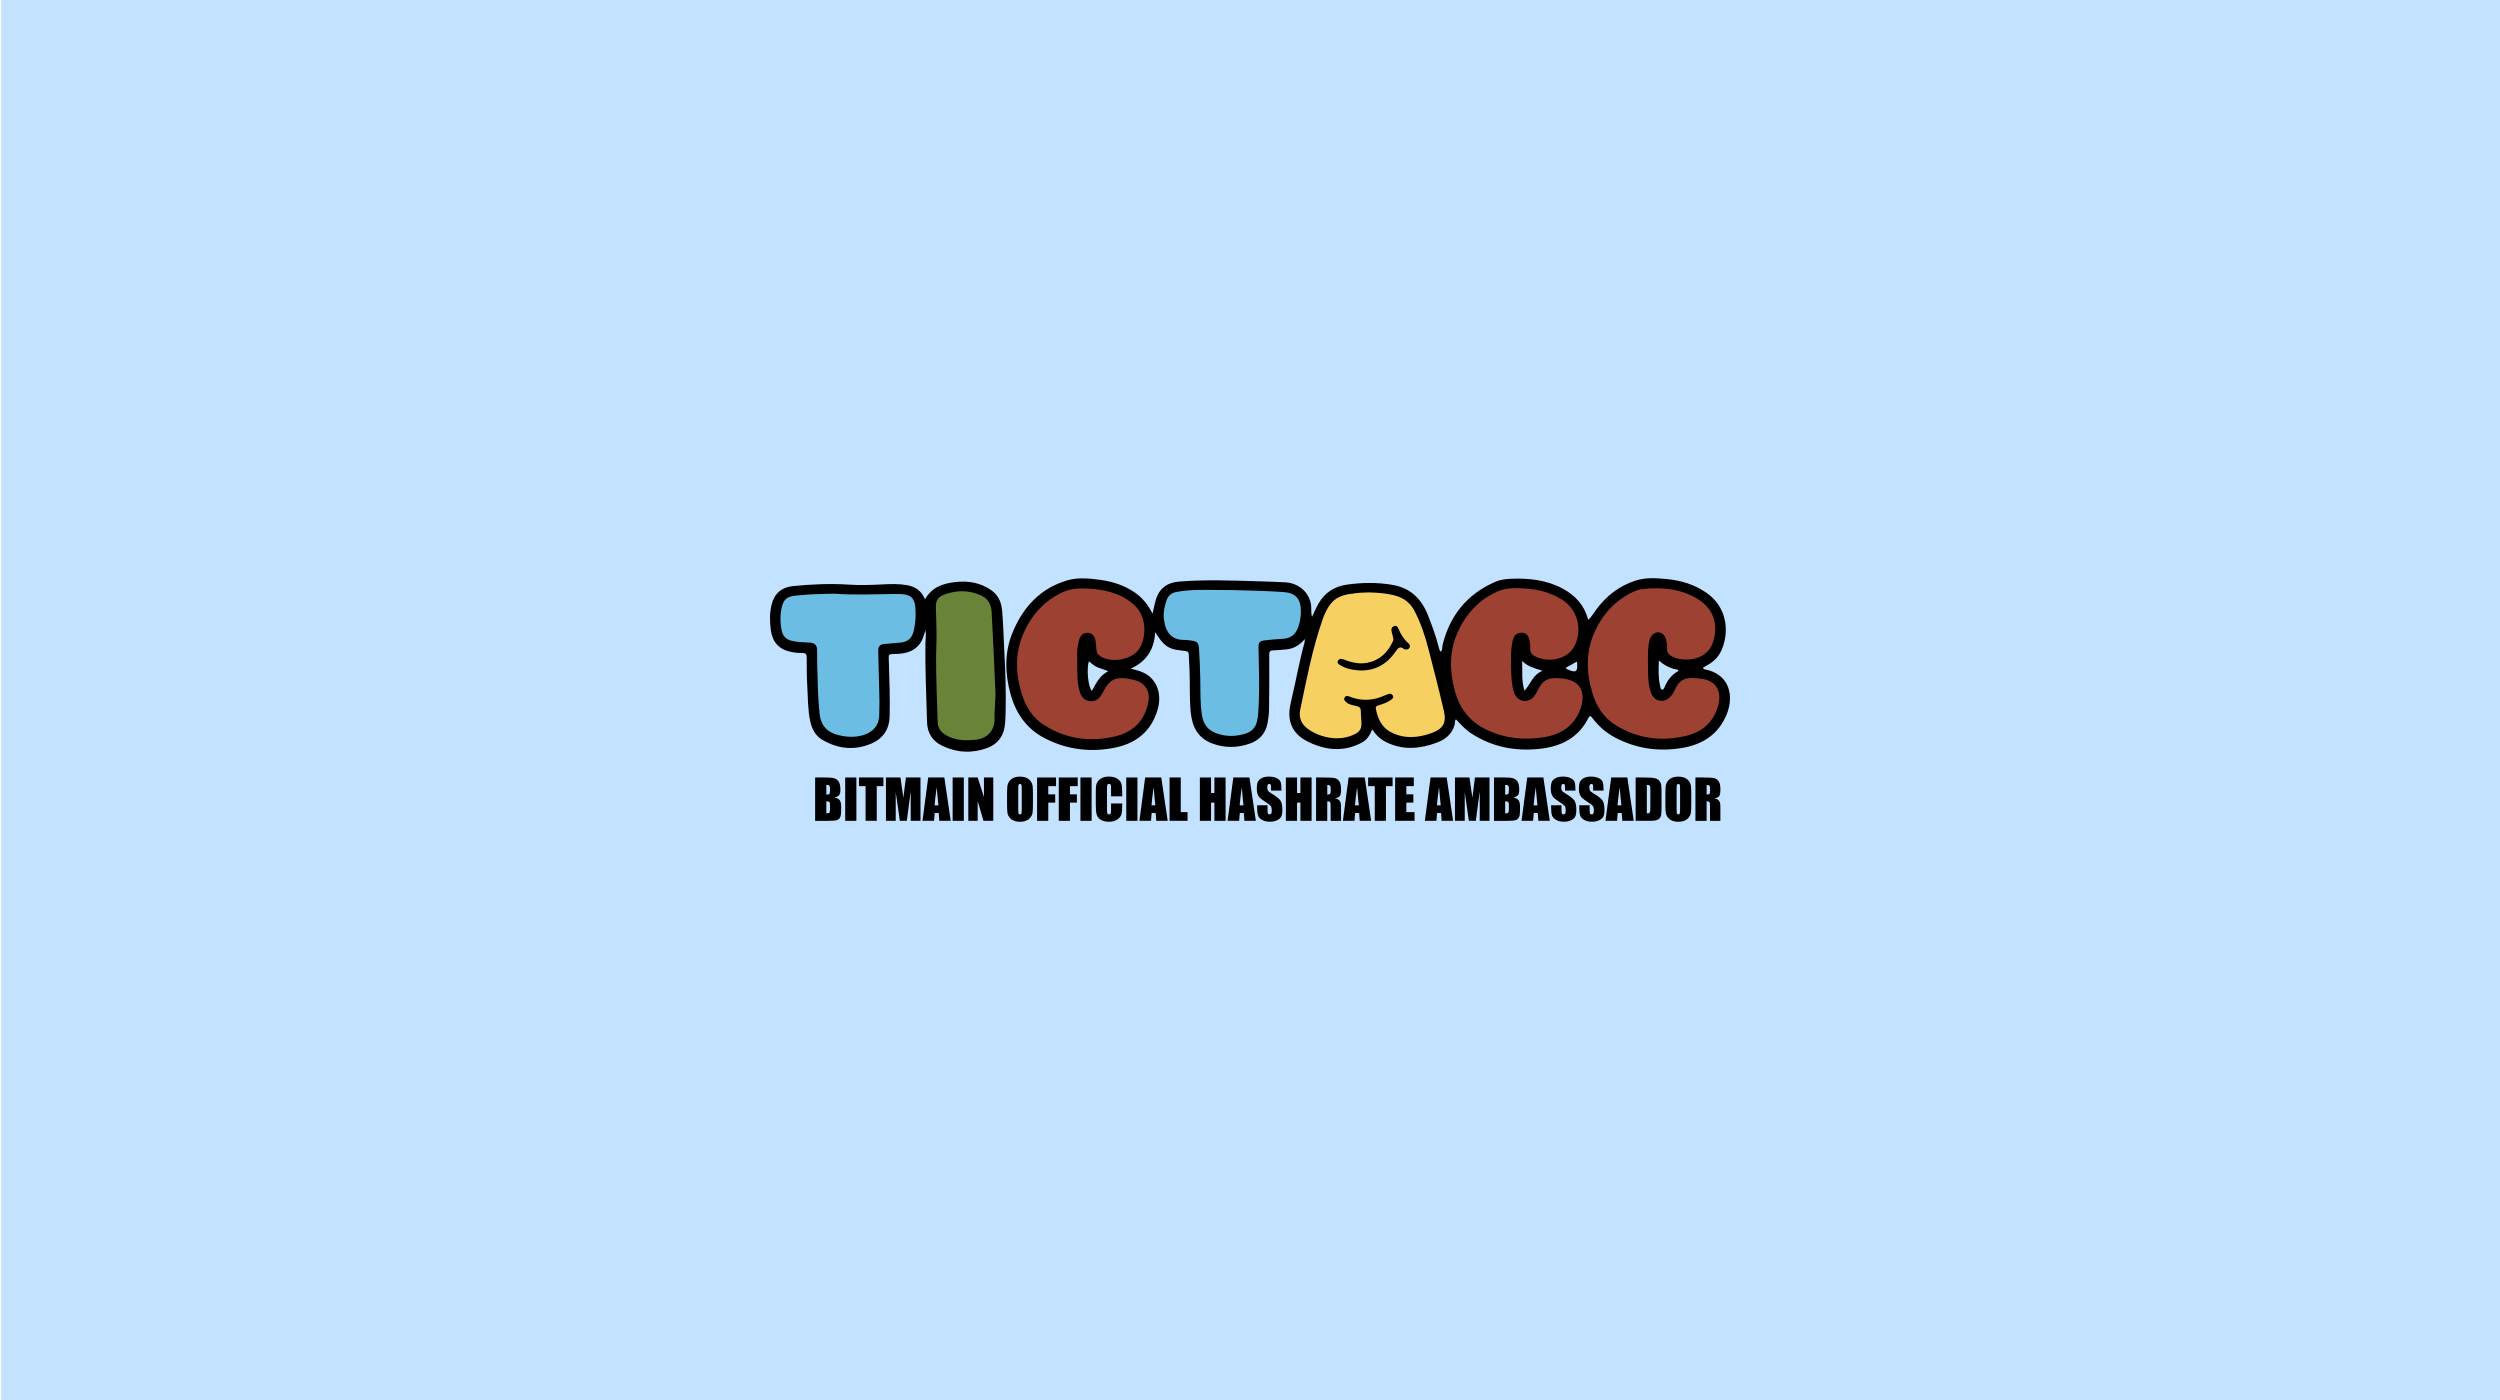 <?xml version="1.0" encoding="utf-8"?>
<!-- Generator: Adobe Illustrator 26.0.0, SVG Export Plug-In . SVG Version: 6.00 Build 0)  -->
<svg version="1.1" id="图层_1" xmlns="http://www.w3.org/2000/svg" xmlns:xlink="http://www.w3.org/1999/xlink" x="0px" y="0px"
	 viewBox="0 0 975 546" style="enable-background:new 0 0 975 546;" xml:space="preserve">
<style type="text/css">
	.st0{fill:#C2E2FF;}
	.st1{fill:#F6D061;}
	.st2{fill:#9D4132;}
	.st3{fill:#6CBDE4;}
	.st4{fill:#698338;}
	.st5{fill:#010101;}
</style>
<g>
	<rect x="0.5" y="0" class="st0" width="975" height="546"/>
	<g>
		<g>
			<g>
				<path d="M449.5,239.34c0.37-1.67,0.64-2.86,0.9-4.05c1.21-5.42,4.22-8.06,9.72-8.5c10.13-0.8,20.27-0.38,30.41-0.09
					c3.57,0.1,7.13,0.21,10.69,0.4c5.9,0.31,10.26,4.79,10.17,10.33c-0.02,1.04,0,2.08,0.29,3.16c0.84-1.74,1.59-3.54,2.55-5.22
					c2.46-4.3,6.2-6.68,11.14-7.38c5.91-0.83,11.78-0.91,17.67,0.1c7.08,1.21,11.39,5.47,13.92,11.98c1.58,4.06,3.1,8.13,4.15,12.36
					c0.15,0.59,0.26,1.22,0.8,1.75c0.76-0.81,0.5-1.9,0.73-2.81c2.9-11.56,9.7-19.8,20.68-24.53c1.94-0.83,4.02-1.04,6.13-1.13
					c7.06-0.27,13.9,0.51,20.21,3.96c4.81,2.64,8.26,6.43,9.76,12.08c1.23-1.15,2.03-2.5,2.92-3.74c3.94-5.51,9.06-9.46,15.5-11.57
					c3.93-1.29,8.05-0.99,12.09-0.62c5.58,0.52,10.84,2.09,15.53,5.32c8.01,5.51,9.11,15.01,6.01,22.26
					c-1.1,2.57-3.01,4.62-5.56,5.97c-0.59,0.31-1.15,0.68-1.68,1c-0.02,0.45,0.23,0.6,0.51,0.65c9.72,1.76,11.63,10.23,8.71,17.47
					c-3.13,7.76-9.2,11.78-17.19,13.17c-9.26,1.61-18.12,0.36-26.48-4.07c-3.51-1.86-6.4-4.44-8.77-7.59
					c-0.71-0.94-1.03-0.97-1.57,0.1c-4.03,7.9-10.94,11.16-19.37,11.99c-9.42,0.92-18.22-0.81-26.23-6.03
					c-2.29-1.49-4.11-3.49-6.01-5.53c-0.6,0.71-0.33,1.49-0.52,2.15c-1.03,3.6-3.55,5.68-6.89,6.93
					c-6.59,2.47-13.19,3.07-19.74-0.14c-2.23-1.09-4.03-2.68-5.48-5.04c-0.9,2.19-1.97,4.02-3.92,5.09
					c-6.38,3.49-12.88,3.31-19.43,0.54c-3.56-1.51-6.72-3.46-8.23-7.34c-1.29-3.31-0.73-6.56,0.04-9.81
					c1.77-7.4,3.06-14.91,5.09-22.25c0.09-0.34,0.07-0.72,0.14-1.43c-1.98,2.31-4.19,3.69-6.94,4c-1.8,0.2-3.61,0.35-5.41,0.41
					c-1.12,0.04-1.54,0.37-1.53,1.58c0.04,7.13,0.02,14.25-0.07,21.38c-0.02,1.79-0.25,3.59-0.58,5.37c-0.77,4.13-3.23,6.77-7.1,8.1
					c-4.74,1.62-9.51,1.68-14.28-0.04c-5.85-2.11-8.07-6.64-8.61-12.41c-0.52-5.59-0.23-11.19-0.46-16.79
					c-0.08-1.81-0.23-3.61-0.27-5.42c-0.02-0.93-0.22-1.33-1.3-1.51c-2.3-0.37-4.68-0.31-6.84-1.63c-2.18-1.33-3.43-3.35-4.96-5.74
					c-0.36,6.74-3.37,11.41-9.58,14.27c2.34,0.52,4.23,1.03,5.9,2.01c4.53,2.68,6.28,8.13,4.66,13.8
					c-2.39,8.39-8.2,13.19-16.42,14.92c-9.5,1.99-18.76,0.94-27.53-3.56c-7.25-3.72-11.42-9.79-13.49-17.4
					c-2.19-8.03-2.36-16.18,0.84-23.93c4.06-9.81,10.79-17.22,21.33-20.3c4.11-1.2,8.43-0.78,12.65-0.22
					c4.81,0.63,9.38,2.07,13.45,4.79C445.37,232.96,447.67,235.65,449.5,239.34z"/>
				<path d="M360.89,245.83c-0.54,2.01-1.1,3.99-2.44,5.61c-2.06,2.5-4.87,3.33-7.97,3.55c-4.42,0.32-3.93-0.65-3.8,4.01
					c0.2,6.79,0.45,13.57,0.28,20.36c-0.13,5.16-2.62,8.78-7.38,10.74c-6.59,2.72-13,1.91-18.99-1.64
					c-2.61-1.55-3.98-4.24-4.62-7.25c-0.98-4.62-0.85-9.32-1.15-13.99c-0.23-3.56-0.16-7.12-0.2-10.68
					c-0.01-1.32-0.25-1.9-1.75-1.87c-1.56,0.04-3.16-0.17-4.7-0.51c-4.5-0.99-6.93-3.85-7.55-8.4c-0.46-3.39-0.49-6.74,0.34-10.07
					c1.07-4.31,3.96-6.67,8.26-7.11c7.27-0.73,14.56-1.05,21.88-0.57c4.3,0.28,8.61,0.14,12.92-0.08c3.23-0.17,6.45-0.29,9.65,0.27
					c3.26,0.56,5.73,2.23,7.09,5.52c2.67-4.74,7-6.17,11.82-6.72c5.05-0.58,9.8,0.23,14.04,3.2c2.76,1.93,3.93,4.74,4.21,7.95
					c0.47,5.35,0.58,10.72,0.86,16.08c0.41,7.85,0.7,15.7,0.5,23.56c-0.05,1.92-0.1,3.86-0.4,5.75c-0.62,3.96-3.04,6.78-6.65,8.13
					c-5.89,2.2-11.88,1.97-17.62-0.79c-3.91-1.88-5.86-4.94-5.98-9.41c-0.27-10.35-0.79-20.69-0.61-31.04
					C360.95,248.9,361.3,247.38,360.89,245.83z"/>
				<path class="st1" d="M533.96,231.03c3.69,0.14,7.22,0.34,10.69,1.41c3.32,1.02,5.61,3.05,7.14,6.07
					c2.39,4.71,4.07,9.68,5.36,14.78c2.04,8,4.14,15.99,5.98,24.04c1.05,4.58-0.34,6.95-4.75,8.54c-5.27,1.9-10.6,2.41-15.83-0.26
					c-3.73-1.9-5.2-5.31-5.97-9.16c-0.19-0.94,0.44-1.17,1.12-1.38c1.62-0.51,3.24-1.03,4.64-2.03c0.61-0.43,1.33-0.89,0.86-1.76
					c-0.46-0.85-1.26-0.85-2.07-0.5c-1.77,0.76-3.55,1.5-5.46,1.86c-3.2,0.59-6.32,0.24-9.33-0.98c-0.78-0.32-1.41-0.46-1.9,0.34
					c-0.52,0.84,0.04,1.34,0.61,1.86c1.16,1.04,2.67,1.17,4.08,1.53c1.1,0.28,1.61,0.77,1.6,1.96c-0.01,1.69,0.24,3.39,0.23,5.08
					c0,1.55-0.61,2.79-2.08,3.62c-6.75,3.79-15.21,1.25-19.45-2.29c-2.17-1.81-2.9-4.34-2.36-6.91c2.49-11.83,4.72-23.73,8.72-35.18
					c0.8-2.29,1.79-4.52,3.38-6.42c2.53-3.02,6.08-3.51,9.65-3.91C530.57,231.11,532.33,231.11,533.96,231.03z"/>
				<path class="st2" d="M420.12,258.83c0.06,3.93-0.1,7.5,1,10.97c0.57,1.8,1.56,3.21,3.47,3.57c2.1,0.4,3.78-0.4,4.89-2.27
					c0.34-0.58,0.71-1.16,1.02-1.76c2.15-4.12,4.39-5.33,8.94-4.73c1.12,0.15,2.24,0.39,3.32,0.7c3.9,1.11,5.83,4.32,5.11,8.35
					c-1.34,7.42-5.95,11.88-13.07,13.56c-9.73,2.29-19.06,0.97-27.6-4.43c-4.45-2.81-7.1-7.05-8.66-12.01
					c-2.55-8.11-2.75-16.23,0.73-24.05c3.17-7.13,8.25-12.68,15.55-15.93c3.32-1.48,6.87-1.39,10.37-1.2
					c3.75,0.2,7.41,0.95,10.92,2.36c2.23,0.9,4.18,2.22,6.01,3.77c5.96,5.06,4.93,15.29,0.89,18.81c-3.44,2.99-9.81,3.84-13.72,1.51
					c-1.1-0.66-1.69-1.58-1.71-2.92c-0.02-1.12-0.16-2.26-0.35-3.37c-0.32-1.84-1.45-2.9-2.99-2.94c-1.68-0.05-2.92,0.92-3.38,2.76
					c-0.45,1.81-0.83,3.64-0.75,5.53C420.17,256.48,420.12,257.84,420.12,258.83z"/>
				<path class="st2" d="M589.33,257.61c-0.03,3.79,0.01,7.13,0.6,10.42c0.16,0.88,0.4,1.78,0.76,2.6c1.43,3.24,5.47,3.71,7.62,0.91
					c0.48-0.62,0.9-1.31,1.24-2.02c2.14-4.56,4.31-5.45,9.81-4.92c0.17,0.02,0.33,0.09,0.5,0.11c7.59,0.97,8.35,6.57,6.55,11.67
					c-2.33,6.62-7.43,9.97-14.06,11.1c-7.83,1.33-15.45,0.53-22.72-2.95c-6.55-3.13-10.42-8.32-12.28-15.19
					c-2.1-7.77-2.16-15.53,1.2-22.9c3.2-7.03,8.22-12.57,15.48-15.76c3.83-1.68,7.91-1.38,11.91-1.06c4.61,0.37,9,1.66,13.01,4.1
					c7.58,4.62,8.07,14.01,4.47,19.27c-3.13,4.59-10.58,5.51-15.19,2.73c-1.06-0.64-1.5-1.66-1.46-2.88
					c0.04-1.25-0.07-2.49-0.42-3.69c-0.42-1.42-1.25-2.37-2.9-2.37c-1.69,0-2.82,0.75-3.29,2.37
					C589.31,252.06,589.21,255.05,589.33,257.61z"/>
				<path class="st2" d="M642.71,259.6c0.06,2.51-0.09,5.68,0.66,8.8c0.24,1,0.5,1.98,1.04,2.86c1.47,2.4,4.5,2.8,6.57,0.88
					c0.84-0.78,1.58-1.66,2.01-2.71c2.19-5.31,5.4-5.37,10.29-4.77c6.64,0.81,8.24,5.62,6.75,10.74c-1.79,6.15-5.96,9.92-11.9,11.44
					c-9.79,2.5-19.26,1.36-27.98-3.99c-4.86-2.98-7.67-7.55-9.24-12.97c-2.32-7.98-2.44-15.92,1.04-23.54
					c3.22-7.04,8.28-12.51,15.5-15.75c0.99-0.45,2.03-0.75,3.1-0.86c7.48-0.78,14.75-0.2,21.36,3.76c6.59,3.95,8.25,10.22,6.2,16.84
					c-1.68,5.43-6.9,7.11-11.28,6.88c-1.63-0.08-3.25-0.41-4.75-1.2c-1.28-0.67-2-1.64-1.93-3.11c0.06-1.14-0.11-2.26-0.35-3.37
					c-0.36-1.71-1.62-2.87-3.09-2.92c-1.49-0.04-2.88,1.21-3.34,2.88C642.54,252.61,642.69,255.78,642.71,259.6z"/>
				<path class="st3" d="M480.35,230.12c6.69,0.2,13.37,0.3,20.05,0.76c4.9,0.34,6.9,2.54,6.94,7.53c0.02,2.12-0.34,4.14-1.03,6.15
					c-1,2.9-2.95,4.42-6.03,4.58c-2.32,0.13-4.64,0.3-6.94,0.59c-2.21,0.28-2.57,0.79-2.52,3c0.16,7.35,0.4,14.71,0.08,22.07
					c-0.1,2.2-0.18,4.41-0.68,6.57c-0.56,2.41-2.07,3.95-4.4,4.71c-3.78,1.23-7.54,1.27-11.33-0.05c-3.36-1.17-5.17-3.57-5.71-6.95
					c-0.76-4.77-0.59-9.59-0.68-14.4c-0.07-3.9-0.25-7.8-0.49-11.7c-0.14-2.35-0.77-2.9-3.1-3.17c-0.79-0.09-1.58-0.26-2.36-0.24
					c-5.43,0.13-7.71-3.18-8.25-8.35c-0.26-2.46,0.28-4.86,1.08-7.16c0.62-1.77,1.93-2.84,3.84-3.2c5.67-1.06,11.4-0.8,17.12-0.75
					C477.4,230.13,478.88,230.12,480.35,230.12z"/>
				<g>
					<path class="st0" d="M432.23,261.74c-3.47,1.81-4.8,4.86-6.4,7.72c-1.44-1.48-2.13-8.41-1.19-11.58
						c1.1,0.9,2.13,1.89,3.46,2.39C429.34,260.74,430.6,261.17,432.23,261.74z"/>
					<path class="st0" d="M646.95,257.6c2.35,2.07,4.79,3.24,7.62,3.64c-0.05,0.22-0.04,0.45-0.13,0.5c-2.4,1.37-4.04,3.38-5.1,5.9
						c-0.23,0.54-0.51,1.37-1.16,1.3c-0.66-0.08-0.59-0.94-0.74-1.53C646.67,264.31,646.85,261.16,646.95,257.6z"/>
					<path class="st0" d="M593.62,257.8c2.15,2.08,4.8,2.86,8,3.8c-3.89,1.52-4.65,5.21-7.06,7.77
						C593.26,265.41,593.85,261.6,593.62,257.8z"/>
					<path class="st0" d="M614.86,258.08c0.12,0.12,0.18,0.15,0.18,0.19c0.38,3.77-0.31,4.28-3.76,2.78
						c-0.19-0.08-0.46-0.24-0.5-0.41c-0.07-0.32,0.24-0.43,0.5-0.57C612.46,259.44,613.63,258.78,614.86,258.08z"/>
				</g>
				<path class="st3" d="M325.55,231.54c7.32,0.59,15.59,0.19,23.86,0.11c6.3-0.07,7.64,1.35,7.68,7.68
					c0.01,2.38-0.24,4.73-0.83,7.05c-0.66,2.58-2.3,3.94-4.89,4.2c-2.2,0.22-4.4,0.42-6.6,0.6c-1.59,0.13-2.3,0.96-2.26,2.55
					c0.18,6.56,0.34,13.12,0.48,19.68c0.03,1.58-0.12,3.17-0.08,4.75c0.16,5.95-3.92,8.4-8.78,9.07c-2.38,0.33-4.74,0.03-7.07-0.52
					c-4.34-1.03-6.87-3.63-7.39-8.16c-0.71-6.19-0.75-12.42-0.94-18.63c-0.07-2.21-0.01-4.42-0.07-6.62
					c-0.05-1.67-0.96-2.55-2.64-2.66c-2.43-0.16-4.86-0.16-7.25-0.72c-2.18-0.51-3.46-1.86-3.91-3.98
					c-0.61-2.85-0.67-5.73-0.08-8.59c0.74-3.57,1.97-4.68,5.57-5.06C315.08,231.77,319.84,231.63,325.55,231.54z"/>
				<path class="st4" d="M388.25,270.77c-0.09,3.23-0.44,6.45-0.39,9.66c0.08,4.79-3.22,7.67-7.23,8.06
					c-3.99,0.39-7.93,0.41-11.56-1.69c-1.98-1.15-3.29-2.7-3.37-5.12c-0.27-8.53-0.65-17.06-0.63-25.59
					c0.01-2.71,0.2-5.42,0.19-8.13c-0.02-3.67-0.16-7.34-0.27-11.02c-0.08-2.7,0.72-4.08,3.3-5.05c4.75-1.78,9.53-1.81,14.21,0.28
					c2.75,1.22,4.07,3.49,4.23,6.44c0.27,4.79,0.52,9.59,0.74,14.38C387.74,258.92,387.99,264.85,388.25,270.77z"/>
				<path class="st5" d="M548.03,253.3c-0.04-0.01-0.3-0.02-0.46-0.15c-1.52-1.28-2.29-0.5-3.24,0.88
					c-3.54,5.18-8.41,7.89-14.82,7.39c-2.39-0.18-4.69-0.71-6.77-1.97c-0.63-0.38-1.37-0.81-0.96-1.68
					c0.39-0.82,1.16-0.98,2.02-0.65c3.04,1.17,6.14,2.01,9.44,1.36c4.93-0.97,8.05-4.06,10.04-8.51c0.3-0.67,0.04-1.2-0.08-1.79
					c-0.17-0.82-0.48-1.63-0.55-2.46c-0.07-0.8,0.44-1.39,1.23-1.6c0.74-0.2,1.16,0.24,1.42,0.87c0.94,2.27,2.18,4.34,4.07,5.97
					c0.54,0.47,0.64,1.11,0.32,1.69C549.4,253.18,548.82,253.36,548.03,253.3z"/>
			</g>
			<g>
				<path d="M317.91,303.22h4.35c1.37,0,2.42,0.11,3.12,0.32c0.71,0.22,1.28,0.65,1.72,1.31s0.65,1.72,0.65,3.18
					c0,0.99-0.15,1.68-0.46,2.07s-0.91,0.69-1.82,0.9c1.01,0.23,1.69,0.61,2.05,1.14c0.36,0.53,0.54,1.35,0.54,2.45v1.57
					c0,1.14-0.13,1.99-0.39,2.54c-0.26,0.55-0.67,0.93-1.24,1.13c-0.57,0.2-1.73,0.3-3.48,0.3h-5.05V303.22z M322.27,306.12v3.76
					c0.19-0.01,0.33-0.01,0.44-0.01c0.43,0,0.7-0.11,0.82-0.32c0.12-0.21,0.18-0.82,0.18-1.82c0-0.53-0.05-0.9-0.15-1.11
					c-0.1-0.21-0.22-0.35-0.38-0.4C323.02,306.15,322.72,306.12,322.27,306.12z M322.27,312.5v4.73c0.62-0.02,1.01-0.12,1.18-0.29
					s0.25-0.6,0.25-1.28v-1.58c0-0.72-0.08-1.16-0.23-1.32C323.32,312.61,322.92,312.52,322.27,312.5z"/>
				<path d="M333.99,303.22v16.9h-4.36v-16.9H333.99z"/>
				<path d="M344.53,303.22v3.38h-2.59v13.52h-4.36v-13.52H335v-3.38H344.53z"/>
				<path d="M358.99,303.22v16.9h-3.81l-0.01-11.41l-1.52,11.41h-2.71l-1.6-11.15l-0.01,11.15h-3.81v-16.9h5.65
					c0.17,1.02,0.34,2.21,0.52,3.59l0.62,4.3l1-7.89H358.99z"/>
				<path d="M368.29,303.22l2.5,16.9h-4.46l-0.23-3.04h-1.56l-0.26,3.04h-4.51l2.23-16.9H368.29z M365.98,314.09
					c-0.22-1.91-0.44-4.28-0.66-7.1c-0.44,3.24-0.72,5.6-0.84,7.1H365.98z"/>
				<path d="M375.89,303.22v16.9h-4.36v-16.9H375.89z"/>
				<path d="M387.38,303.22v16.9h-3.82l-2.27-7.68v7.68h-3.65v-16.9h3.65l2.45,7.61v-7.61H387.38z"/>
				<path d="M402.85,313.12c0,1.7-0.04,2.9-0.12,3.61c-0.08,0.71-0.33,1.35-0.75,1.94c-0.42,0.58-0.98,1.03-1.69,1.35
					c-0.71,0.31-1.54,0.47-2.49,0.47c-0.9,0-1.71-0.15-2.42-0.44c-0.72-0.3-1.29-0.74-1.73-1.33c-0.44-0.59-0.69-1.24-0.78-1.93
					c-0.08-0.7-0.12-1.91-0.12-3.65v-2.89c0-1.7,0.04-2.9,0.12-3.61s0.33-1.35,0.75-1.94c0.42-0.58,0.98-1.03,1.69-1.35
					c0.71-0.31,1.54-0.47,2.49-0.47c0.9,0,1.71,0.15,2.42,0.44c0.72,0.3,1.29,0.74,1.73,1.33c0.44,0.59,0.69,1.24,0.78,1.93
					c0.08,0.7,0.12,1.91,0.12,3.65V313.12z M398.48,307.57c0-0.79-0.04-1.29-0.13-1.51c-0.09-0.22-0.26-0.33-0.53-0.33
					c-0.23,0-0.4,0.09-0.52,0.27c-0.12,0.18-0.18,0.7-0.18,1.57v7.89c0,0.98,0.04,1.59,0.12,1.82s0.26,0.34,0.55,0.34
					c0.3,0,0.49-0.13,0.57-0.4c0.08-0.26,0.12-0.89,0.12-1.89V307.57z"/>
				<path d="M404.47,303.22h7.39v3.38h-3.03v3.2h2.7v3.22h-2.7v7.1h-4.36V303.22z"/>
				<path d="M412.92,303.22h7.39v3.38h-3.03v3.2h2.7v3.22h-2.7v7.1h-4.36V303.22z"/>
				<path d="M425.73,303.22v16.9h-4.36v-16.9H425.73z"/>
				<path d="M437.67,310.58h-4.36v-2.94c0-0.85-0.05-1.39-0.14-1.6c-0.09-0.21-0.3-0.32-0.62-0.32c-0.36,0-0.59,0.13-0.68,0.39
					c-0.1,0.26-0.15,0.81-0.15,1.67v7.85c0,0.82,0.05,1.36,0.15,1.61c0.1,0.25,0.31,0.38,0.65,0.38c0.32,0,0.54-0.13,0.64-0.38
					c0.1-0.25,0.15-0.84,0.15-1.77v-2.12h4.36v0.66c0,1.75-0.12,2.99-0.37,3.72c-0.25,0.73-0.79,1.37-1.63,1.92
					c-0.84,0.55-1.87,0.83-3.1,0.83c-1.28,0-2.33-0.23-3.16-0.7c-0.83-0.47-1.38-1.11-1.65-1.94c-0.27-0.82-0.4-2.07-0.4-3.72v-4.94
					c0-1.22,0.04-2.13,0.12-2.74c0.08-0.61,0.33-1.2,0.74-1.76c0.41-0.56,0.98-1.01,1.71-1.33c0.73-0.32,1.57-0.49,2.51-0.49
					c1.29,0,2.35,0.25,3.18,0.75c0.84,0.5,1.39,1.12,1.65,1.87c0.26,0.75,0.39,1.91,0.39,3.49V310.58z"/>
				<path d="M443.6,303.22v16.9h-4.36v-16.9H443.6z"/>
				<path d="M452.9,303.22l2.5,16.9h-4.46l-0.23-3.04h-1.56l-0.26,3.04h-4.51l2.23-16.9H452.9z M450.58,314.09
					c-0.22-1.91-0.44-4.28-0.66-7.1c-0.44,3.24-0.72,5.6-0.84,7.1H450.58z"/>
				<path d="M460.5,303.22v13.52h2.65v3.38h-7.02v-16.9H460.5z"/>
				<path d="M477.98,303.22v16.9h-4.36v-7.1h-1.31v7.1h-4.36v-16.9h4.36v6.04h1.31v-6.04H477.98z"/>
				<path d="M487.28,303.22l2.5,16.9h-4.46l-0.23-3.04h-1.56l-0.26,3.04h-4.51l2.23-16.9H487.28z M484.96,314.09
					c-0.22-1.91-0.44-4.28-0.66-7.1c-0.44,3.24-0.72,5.6-0.84,7.1H484.96z"/>
				<path d="M499.76,308.34h-4.05v-1.25c0-0.58-0.05-0.96-0.16-1.12c-0.1-0.16-0.28-0.24-0.52-0.24c-0.26,0-0.46,0.11-0.6,0.32
					c-0.13,0.22-0.2,0.54-0.2,0.98c0,0.56,0.08,0.99,0.23,1.27c0.14,0.29,0.56,0.63,1.23,1.03c1.94,1.16,3.17,2.11,3.67,2.86
					c0.5,0.74,0.76,1.95,0.76,3.6c0,1.2-0.14,2.09-0.42,2.66s-0.82,1.05-1.62,1.44c-0.8,0.39-1.73,0.58-2.8,0.58
					c-1.17,0-2.16-0.22-2.99-0.67c-0.83-0.45-1.37-1.01-1.62-1.7c-0.26-0.69-0.38-1.67-0.38-2.93v-1.11h4.05v2.06
					c0,0.63,0.06,1.04,0.17,1.22c0.11,0.18,0.32,0.27,0.61,0.27c0.29,0,0.51-0.11,0.65-0.34c0.14-0.23,0.21-0.57,0.21-1.02
					c0-1-0.13-1.65-0.4-1.95c-0.28-0.31-0.96-0.82-2.04-1.53c-1.08-0.72-1.8-1.25-2.16-1.58c-0.35-0.33-0.64-0.78-0.88-1.36
					c-0.23-0.58-0.35-1.31-0.35-2.21c0-1.29,0.16-2.24,0.49-2.84c0.33-0.6,0.86-1.07,1.59-1.4c0.73-0.34,1.62-0.51,2.65-0.51
					c1.13,0,2.1,0.18,2.9,0.55c0.8,0.37,1.33,0.83,1.59,1.39c0.26,0.56,0.39,1.51,0.39,2.86V308.34z"/>
				<path d="M511.52,303.22v16.9h-4.36v-7.1h-1.31v7.1h-4.36v-16.9h4.36v6.04h1.31v-6.04H511.52z"/>
				<path d="M513.27,303.22h3.09c2.06,0,3.45,0.08,4.18,0.24c0.73,0.16,1.32,0.57,1.78,1.23c0.46,0.66,0.69,1.71,0.69,3.15
					c0,1.32-0.16,2.2-0.49,2.65c-0.32,0.45-0.96,0.72-1.92,0.81c0.86,0.22,1.44,0.5,1.74,0.87c0.3,0.36,0.48,0.69,0.55,1
					c0.07,0.3,0.11,1.14,0.11,2.5v4.46h-4.05v-5.62c0-0.9-0.07-1.46-0.21-1.68c-0.14-0.22-0.51-0.32-1.11-0.32v7.62h-4.36V303.22z
					 M517.64,306.12v3.76c0.49,0,0.83-0.07,1.03-0.2c0.2-0.14,0.3-0.58,0.3-1.32v-0.93c0-0.54-0.1-0.89-0.28-1.05
					C518.49,306.2,518.14,306.12,517.64,306.12z"/>
				<path d="M532.25,303.22l2.5,16.9h-4.46l-0.23-3.04h-1.56l-0.26,3.04h-4.51l2.23-16.9H532.25z M529.94,314.09
					c-0.22-1.91-0.44-4.28-0.66-7.1c-0.44,3.24-0.72,5.6-0.84,7.1H529.94z"/>
				<path d="M543.11,303.22v3.38h-2.59v13.52h-4.36v-13.52h-2.58v-3.38H543.11z"/>
				<path d="M544.1,303.22h7.28v3.38h-2.91v3.2h2.73v3.22h-2.73v3.72h3.2v3.38h-7.57V303.22z"/>
				<path d="M564.21,303.22l2.5,16.9h-4.46l-0.23-3.04h-1.56l-0.26,3.04h-4.51l2.23-16.9H564.21z M561.89,314.09
					c-0.22-1.91-0.44-4.28-0.66-7.1c-0.44,3.24-0.72,5.6-0.84,7.1H561.89z"/>
				<path d="M580.91,303.22v16.9h-3.81l-0.01-11.41l-1.52,11.41h-2.71l-1.6-11.15l-0.01,11.15h-3.81v-16.9h5.65
					c0.17,1.02,0.34,2.21,0.52,3.59l0.62,4.3l1-7.89H580.91z"/>
				<path d="M582.66,303.22h4.35c1.37,0,2.42,0.11,3.12,0.32c0.71,0.22,1.28,0.65,1.72,1.31s0.65,1.72,0.65,3.18
					c0,0.99-0.15,1.68-0.46,2.07c-0.31,0.39-0.91,0.69-1.82,0.9c1.01,0.23,1.69,0.61,2.05,1.14c0.36,0.53,0.54,1.35,0.54,2.45v1.57
					c0,1.14-0.13,1.99-0.39,2.54c-0.26,0.55-0.67,0.93-1.24,1.13c-0.57,0.2-1.73,0.3-3.48,0.3h-5.05V303.22z M587.02,306.12v3.76
					c0.19-0.01,0.33-0.01,0.44-0.01c0.43,0,0.7-0.11,0.82-0.32c0.12-0.21,0.18-0.82,0.18-1.82c0-0.53-0.05-0.9-0.15-1.11
					c-0.1-0.21-0.22-0.35-0.38-0.4S587.47,306.12,587.02,306.12z M587.02,312.5v4.73c0.62-0.02,1.01-0.12,1.18-0.29
					s0.25-0.6,0.25-1.28v-1.58c0-0.72-0.08-1.16-0.23-1.32C588.07,312.61,587.67,312.52,587.02,312.5z"/>
				<path d="M601.92,303.22l2.5,16.9h-4.46l-0.23-3.04h-1.56l-0.26,3.04h-4.51l2.23-16.9H601.92z M599.61,314.09
					c-0.22-1.91-0.44-4.28-0.66-7.1c-0.44,3.24-0.72,5.6-0.84,7.1H599.61z"/>
				<path d="M614.41,308.34h-4.05v-1.25c0-0.58-0.05-0.96-0.16-1.12c-0.1-0.16-0.28-0.24-0.52-0.24c-0.26,0-0.46,0.11-0.6,0.32
					c-0.13,0.22-0.2,0.54-0.2,0.98c0,0.56,0.08,0.99,0.23,1.27c0.14,0.29,0.56,0.63,1.23,1.03c1.94,1.16,3.17,2.11,3.67,2.86
					c0.5,0.74,0.76,1.95,0.76,3.6c0,1.2-0.14,2.09-0.42,2.66s-0.82,1.05-1.62,1.44c-0.8,0.39-1.73,0.58-2.8,0.58
					c-1.17,0-2.16-0.22-2.99-0.67c-0.83-0.45-1.37-1.01-1.62-1.7c-0.26-0.69-0.38-1.67-0.38-2.93v-1.11h4.05v2.06
					c0,0.63,0.06,1.04,0.17,1.22c0.11,0.18,0.32,0.27,0.61,0.27c0.29,0,0.51-0.11,0.65-0.34c0.14-0.23,0.21-0.57,0.21-1.02
					c0-1-0.13-1.65-0.4-1.95c-0.28-0.31-0.96-0.82-2.04-1.53c-1.08-0.72-1.8-1.25-2.16-1.58c-0.35-0.33-0.64-0.78-0.88-1.36
					c-0.23-0.58-0.35-1.31-0.35-2.21c0-1.29,0.16-2.24,0.49-2.84c0.33-0.6,0.86-1.07,1.59-1.4c0.73-0.34,1.62-0.51,2.65-0.51
					c1.13,0,2.1,0.18,2.9,0.55c0.8,0.37,1.33,0.83,1.59,1.39c0.26,0.56,0.39,1.51,0.39,2.86V308.34z"/>
				<path d="M625.38,308.34h-4.05v-1.25c0-0.58-0.05-0.96-0.16-1.12c-0.1-0.16-0.28-0.24-0.52-0.24c-0.26,0-0.46,0.11-0.6,0.32
					c-0.13,0.22-0.2,0.54-0.2,0.98c0,0.56,0.08,0.99,0.23,1.27c0.14,0.29,0.56,0.63,1.23,1.03c1.94,1.16,3.17,2.11,3.67,2.86
					c0.5,0.74,0.76,1.95,0.76,3.6c0,1.2-0.14,2.09-0.42,2.66c-0.28,0.57-0.82,1.05-1.62,1.44c-0.8,0.39-1.73,0.58-2.8,0.58
					c-1.17,0-2.16-0.22-2.99-0.67c-0.83-0.45-1.37-1.01-1.62-1.7c-0.26-0.69-0.38-1.67-0.38-2.93v-1.11h4.05v2.06
					c0,0.63,0.06,1.04,0.17,1.22c0.11,0.18,0.32,0.27,0.61,0.27c0.29,0,0.51-0.11,0.65-0.34c0.14-0.23,0.21-0.57,0.21-1.02
					c0-1-0.13-1.65-0.4-1.95c-0.28-0.31-0.96-0.82-2.04-1.53c-1.08-0.72-1.8-1.25-2.16-1.58c-0.35-0.33-0.64-0.78-0.88-1.36
					c-0.23-0.58-0.35-1.31-0.35-2.21c0-1.29,0.16-2.24,0.49-2.84c0.33-0.6,0.86-1.07,1.59-1.4c0.73-0.34,1.62-0.51,2.65-0.51
					c1.13,0,2.1,0.18,2.9,0.55c0.8,0.37,1.33,0.83,1.59,1.39c0.26,0.56,0.39,1.51,0.39,2.86V308.34z"/>
				<path d="M634.66,303.22l2.5,16.9h-4.46l-0.23-3.04h-1.56l-0.26,3.04h-4.51l2.23-16.9H634.66z M632.34,314.09
					c-0.22-1.91-0.44-4.28-0.66-7.1c-0.44,3.24-0.72,5.6-0.84,7.1H632.34z"/>
				<path d="M637.89,303.22h3.26c2.11,0,3.53,0.1,4.28,0.29c0.74,0.19,1.31,0.51,1.69,0.96c0.39,0.45,0.63,0.94,0.73,1.49
					c0.1,0.55,0.15,1.62,0.15,3.22v5.92c0,1.52-0.07,2.53-0.21,3.04c-0.14,0.51-0.39,0.91-0.74,1.2c-0.35,0.29-0.79,0.49-1.31,0.61
					c-0.52,0.11-1.3,0.17-2.34,0.17h-5.5V303.22z M642.26,306.12v11.12c0.63,0,1.02-0.13,1.16-0.38c0.15-0.25,0.22-0.94,0.22-2.07
					v-6.57c0-0.77-0.02-1.26-0.07-1.47c-0.05-0.22-0.16-0.37-0.33-0.48C643.06,306.17,642.73,306.12,642.26,306.12z"/>
				<path d="M659.6,313.12c0,1.7-0.04,2.9-0.12,3.61c-0.08,0.71-0.33,1.35-0.75,1.94c-0.42,0.58-0.98,1.03-1.69,1.35
					c-0.71,0.31-1.54,0.47-2.49,0.47c-0.9,0-1.71-0.15-2.42-0.44c-0.72-0.3-1.29-0.74-1.73-1.33c-0.44-0.59-0.69-1.24-0.78-1.93
					c-0.08-0.7-0.12-1.91-0.12-3.65v-2.89c0-1.7,0.04-2.9,0.12-3.61c0.08-0.71,0.33-1.35,0.75-1.94c0.42-0.58,0.98-1.03,1.69-1.35
					c0.71-0.31,1.54-0.47,2.49-0.47c0.9,0,1.71,0.15,2.42,0.44c0.72,0.3,1.29,0.74,1.73,1.33c0.44,0.59,0.69,1.24,0.78,1.93
					c0.08,0.7,0.12,1.91,0.12,3.65V313.12z M655.23,307.57c0-0.79-0.04-1.29-0.13-1.51c-0.09-0.22-0.26-0.33-0.53-0.33
					c-0.23,0-0.4,0.09-0.52,0.27c-0.12,0.18-0.18,0.7-0.18,1.57v7.89c0,0.98,0.04,1.59,0.12,1.82c0.08,0.23,0.26,0.34,0.55,0.34
					c0.3,0,0.49-0.13,0.57-0.4c0.08-0.26,0.12-0.89,0.12-1.89V307.57z"/>
				<path d="M661.22,303.22h3.09c2.06,0,3.45,0.08,4.18,0.24c0.73,0.16,1.32,0.57,1.78,1.23c0.46,0.66,0.69,1.71,0.69,3.15
					c0,1.32-0.16,2.2-0.49,2.65s-0.96,0.72-1.92,0.81c0.86,0.22,1.44,0.5,1.74,0.87c0.3,0.36,0.48,0.69,0.55,1
					c0.07,0.3,0.11,1.14,0.11,2.5v4.46h-4.05v-5.62c0-0.9-0.07-1.46-0.21-1.68c-0.14-0.22-0.51-0.32-1.11-0.32v7.62h-4.36V303.22z
					 M665.59,306.12v3.76c0.49,0,0.83-0.07,1.03-0.2c0.2-0.14,0.3-0.58,0.3-1.32v-0.93c0-0.54-0.1-0.89-0.28-1.05
					C666.44,306.2,666.09,306.12,665.59,306.12z"/>
			</g>
		</g>
	</g>
</g>
</svg>
